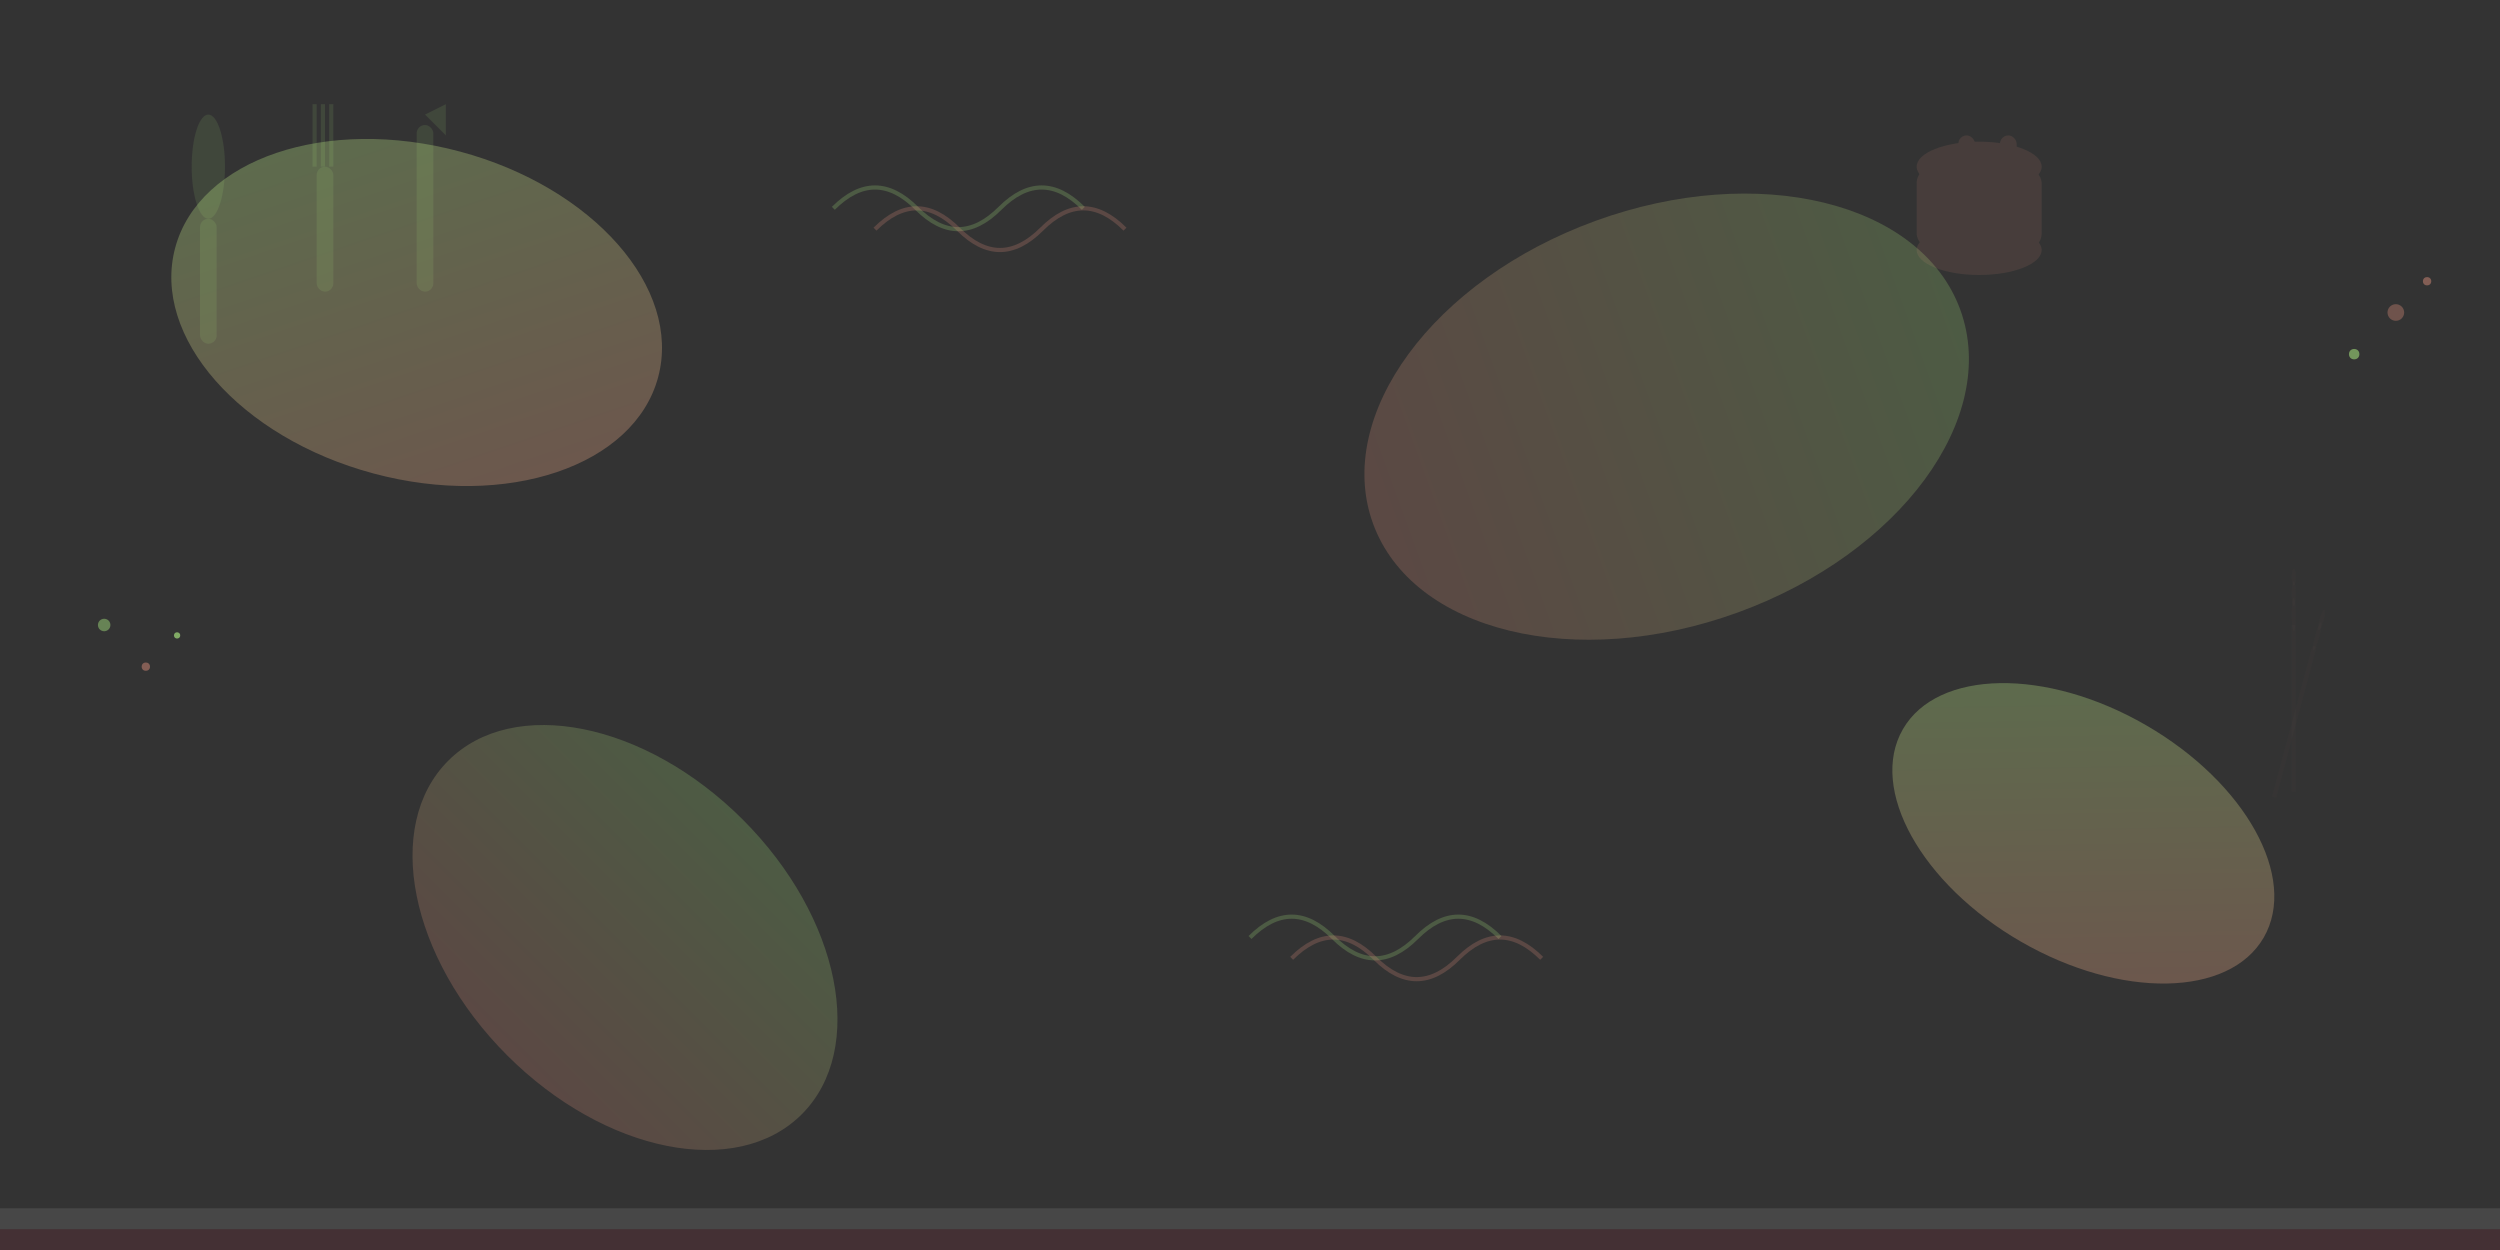 <svg width="1200" height="600" viewBox="0 0 1200 600" fill="none" xmlns="http://www.w3.org/2000/svg">
  <rect x="0" y="0" width="1200" height="600" fill="#333333" stroke="none"/>
  <!-- Abstract background elements for Polish cooking theme -->
  <defs>
    <linearGradient id="grad1" x1="0%" y1="0%" x2="100%" y2="100%">
      <stop offset="0%" style="stop-color:#b5fa87;stop-opacity:0.3" />
      <stop offset="100%" style="stop-color:#fa9e87;stop-opacity:0.3" />
    </linearGradient>
    <linearGradient id="grad2" x1="0%" y1="0%" x2="100%" y2="0%">
      <stop offset="0%" style="stop-color:#fa9e87;stop-opacity:0.2" />
      <stop offset="100%" style="stop-color:#b5fa87;stop-opacity:0.2" />
    </linearGradient>
  </defs>
  
  <!-- Background shapes -->
  <ellipse cx="200" cy="150" rx="120" ry="80" fill="url(#grad1)" transform="rotate(15 200 150)"/>
  <ellipse cx="800" cy="200" rx="150" ry="100" fill="url(#grad2)" transform="rotate(-20 800 200)"/>
  <ellipse cx="1000" cy="400" rx="100" ry="60" fill="url(#grad1)" transform="rotate(30 1000 400)"/>
  <ellipse cx="300" cy="450" rx="80" ry="120" fill="url(#grad2)" transform="rotate(-45 300 450)"/>
  
  <!-- Cooking utensil silhouettes -->
  <g fill="#b5fa87" opacity="0.1">
    <!-- Spoon -->
    <ellipse cx="100" cy="80" rx="8" ry="25"/>
    <rect x="96" y="105" width="8" height="60" rx="4"/>
    
    <!-- Fork -->
    <rect x="150" y="50" width="2" height="30"/>
    <rect x="154" y="50" width="2" height="30"/>
    <rect x="158" y="50" width="2" height="30"/>
    <rect x="152" y="80" width="8" height="60" rx="4"/>
    
    <!-- Knife -->
    <rect x="200" y="60" width="8" height="80" rx="4"/>
    <path d="M204 55 L214 50 L214 65 Z"/>
  </g>
  
  <g fill="#fa9e87" opacity="0.1">
    <!-- Pot -->
    <ellipse cx="950" cy="80" rx="30" ry="12"/>
    <rect x="920" y="80" width="60" height="40" rx="8"/>
    <ellipse cx="950" cy="120" rx="30" ry="12"/>
    <rect x="940" y="65" width="8" height="15" rx="4"/>
    <rect x="960" y="65" width="8" height="15" rx="4"/>
    
    <!-- Wheat stalks -->
    <g transform="translate(1100, 300)">
      <rect x="0" y="0" width="2" height="80" fill="#fa9e87" opacity="0.15"/>
      <ellipse cx="1" cy="-5" rx="1" ry="8" fill="#fa9e87" opacity="0.15"/>
      <ellipse cx="1" cy="-15" rx="1" ry="6" fill="#fa9e87" opacity="0.15"/>
      <ellipse cx="1" cy="-23" rx="1" ry="4" fill="#fa9e87" opacity="0.15"/>
    </g>
    
    <g transform="translate(1110, 310) rotate(15)">
      <rect x="0" y="0" width="2" height="75" fill="#fa9e87" opacity="0.15"/>
      <ellipse cx="1" cy="-5" rx="1" ry="7" fill="#fa9e87" opacity="0.15"/>
      <ellipse cx="1" cy="-13" rx="1" ry="5" fill="#fa9e87" opacity="0.15"/>
    </g>
  </g>
  
  <!-- Decorative circles -->
  <circle cx="50" cy="300" r="3" fill="#b5fa87" opacity="0.4"/>
  <circle cx="70" cy="320" r="2" fill="#fa9e87" opacity="0.4"/>
  <circle cx="85" cy="305" r="1.5" fill="#b5fa87" opacity="0.6"/>
  
  <circle cx="1150" cy="150" r="4" fill="#fa9e87" opacity="0.3"/>
  <circle cx="1130" cy="170" r="2.5" fill="#b5fa87" opacity="0.5"/>
  <circle cx="1165" cy="135" r="2" fill="#fa9e87" opacity="0.4"/>
  
  <!-- Flowing lines suggesting steam or aromas -->
  <path d="M400 100 Q420 80 440 100 Q460 120 480 100 Q500 80 520 100" 
        stroke="#b5fa87" stroke-width="2" fill="none" opacity="0.2"/>
  <path d="M420 110 Q440 90 460 110 Q480 130 500 110 Q520 90 540 110" 
        stroke="#fa9e87" stroke-width="2" fill="none" opacity="0.2"/>
  
  <path d="M600 450 Q620 430 640 450 Q660 470 680 450 Q700 430 720 450" 
        stroke="#b5fa87" stroke-width="2" fill="none" opacity="0.2"/>
  <path d="M620 460 Q640 440 660 460 Q680 480 700 460 Q720 440 740 460" 
        stroke="#fa9e87" stroke-width="2" fill="none" opacity="0.2"/>
  
  <!-- Polish flag inspired elements (subtle) -->
  <rect x="0" y="580" width="1200" height="10" fill="#fff" opacity="0.1"/>
  <rect x="0" y="590" width="1200" height="10" fill="#dc143c" opacity="0.1"/>
</svg>
